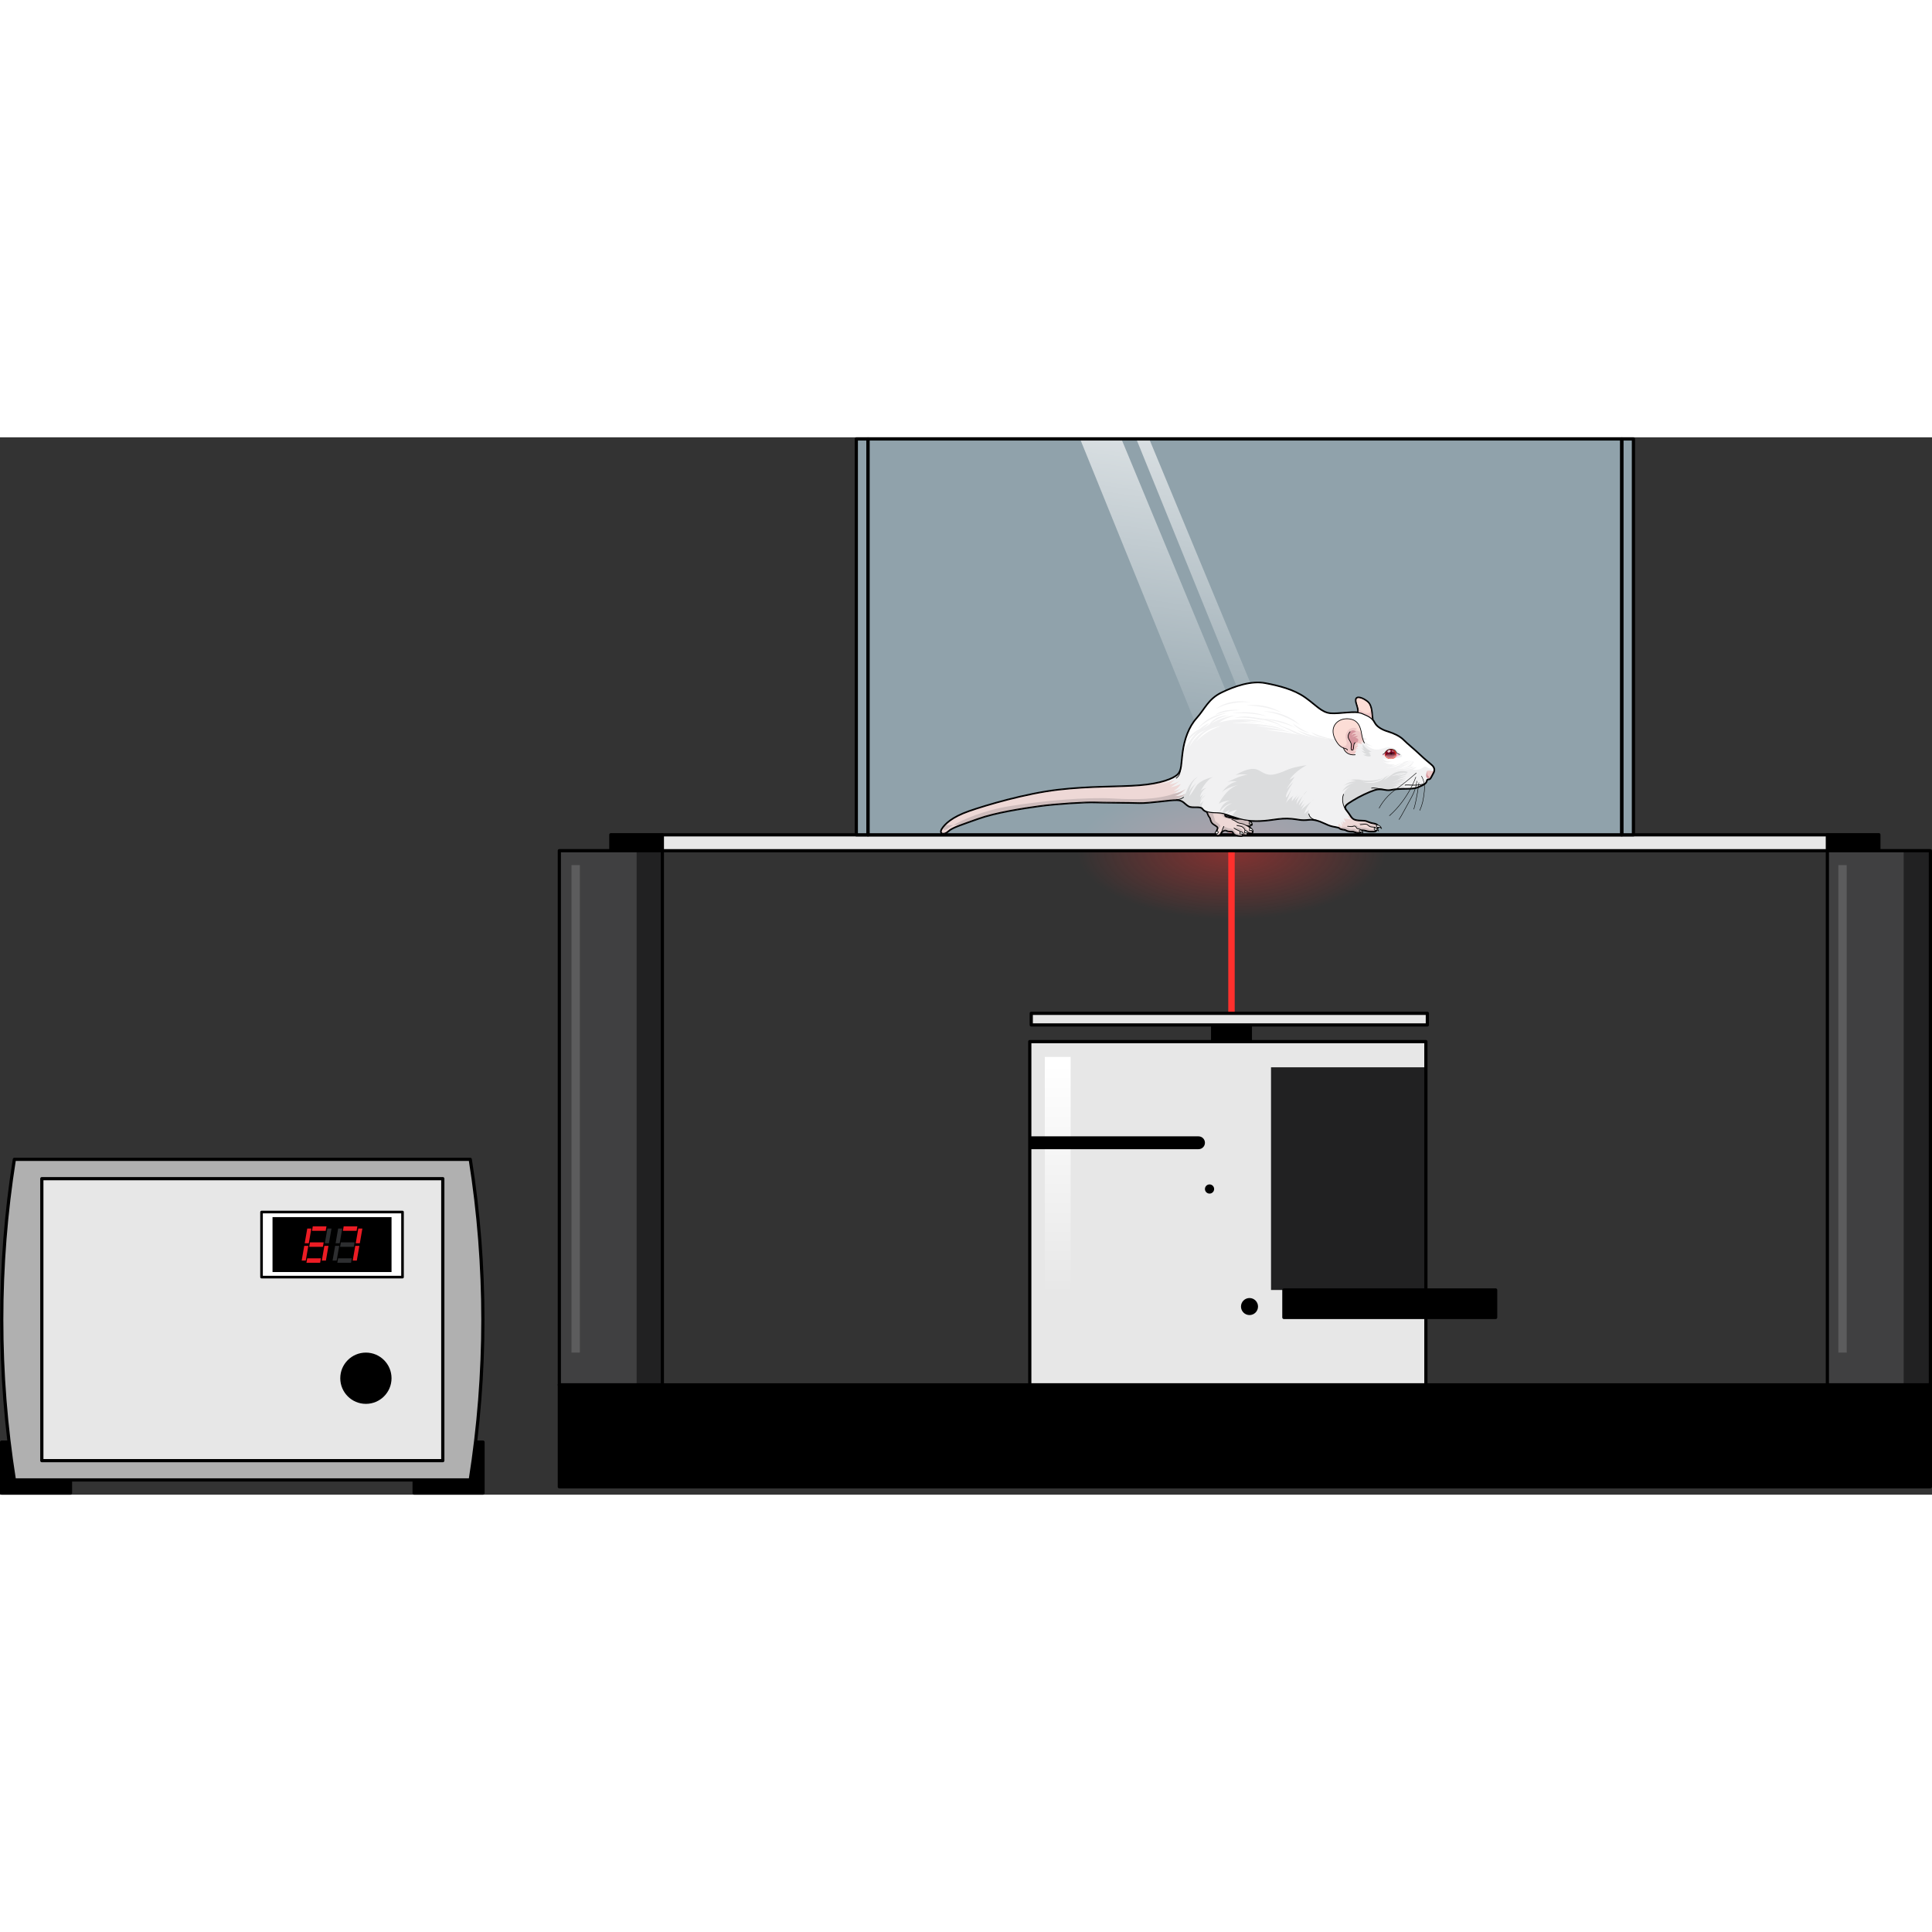<?xml version="1.0" encoding="utf-8"?>
<!-- Created by: Science Figures, www.sciencefigures.org, Generator: Science Figures Editor -->
<!DOCTYPE svg PUBLIC "-//W3C//DTD SVG 1.1//EN" "http://www.w3.org/Graphics/SVG/1.1/DTD/svg11.dtd">
<svg version="1.1" id="Layer_1" xmlns="http://www.w3.org/2000/svg" xmlns:xlink="http://www.w3.org/1999/xlink" 
	 width="800px" height="800px" viewBox="0 0 601.555 329.22" enable-background="new 0 0 601.555 329.22"
	 xml:space="preserve">
<rect x="0" y="0" width="601.555" height="329.22" fill="#333333" stroke="none"/>
<g>
	<g>
		
			<radialGradient id="SVGID_1_" cx="383.441" cy="128.869" r="47.999" gradientTransform="matrix(1 0 0 0.441 0 72.084)" gradientUnits="userSpaceOnUse">
			<stop  offset="0" style="stop-color:#FF302D;stop-opacity:0.4"/>
			<stop  offset="1" style="stop-color:#FF302D;stop-opacity:0"/>
		</radialGradient>
		<ellipse fill="url(#SVGID_1_)" cx="383.441" cy="128.869" rx="62.321" ry="26.905"/>
		<rect x="382.441" y="121.75" fill="#FF302D" width="2" height="64.829"/>
		<rect x="377.063" y="182.965" width="12.756" height="5.421"/>
		<rect x="321.094" y="179.35" fill="#E7E7E7" width="123.333" height="3.615"/>
		
			<rect x="321.094" y="179.35" fill="none" stroke="#000000" stroke-linecap="round" stroke-linejoin="round" stroke-miterlimit="10" width="123.333" height="3.615"/>
	</g>
	<g>
		<rect x="320.637" y="188.15" fill="#E7E7E7" width="123.333" height="106.876"/>
		<rect x="190.197" y="123.735" width="16.039" height="4.969"/>
		
			<rect x="190.197" y="123.735" fill="none" stroke="#000000" stroke-linecap="round" stroke-linejoin="round" stroke-miterlimit="10" width="16.039" height="4.969"/>
		<rect x="568.976" y="123.735" width="16.039" height="4.969"/>
		
			<rect x="568.976" y="123.735" fill="none" stroke="#000000" stroke-linecap="round" stroke-linejoin="round" stroke-miterlimit="10" width="16.039" height="4.969"/>
		<rect x="206.236" y="123.766" fill="#E7E7E7" width="362.739" height="4.938"/>
		
			<rect x="206.236" y="123.766" fill="none" stroke="#000000" stroke-linecap="round" stroke-linejoin="round" stroke-miterlimit="10" width="362.739" height="4.938"/>
		<rect x="174.157" y="128.704" fill="#404041" width="32.079" height="166.322"/>
		<rect x="198.217" y="128.704" fill="#212122" width="8.02" height="166.322"/>
		
			<rect x="174.157" y="128.704" fill="none" stroke="#000000" stroke-linecap="round" stroke-linejoin="round" stroke-miterlimit="10" width="32.079" height="166.322"/>
		<rect x="568.976" y="128.704" fill="#404041" width="32.079" height="166.322"/>
		<rect x="592.731" y="128.704" fill="#212122" width="8.323" height="166.322"/>
		
			<rect x="568.976" y="128.704" fill="none" stroke="#000000" stroke-linecap="round" stroke-linejoin="round" stroke-miterlimit="10" width="32.079" height="166.322"/>
		<rect x="174.157" y="295.026" width="426.897" height="31.737"/>
		
			<rect x="174.157" y="295.026" fill="none" stroke="#000000" stroke-linecap="round" stroke-linejoin="round" stroke-miterlimit="10" width="426.897" height="31.737"/>
		<g>
			<rect x="270.25" y="0.5" opacity="0.6" fill="#CEEDFC" width="234.712" height="123.266"/>
			
				<linearGradient id="SVGID_2_" gradientUnits="userSpaceOnUse" x1="-300.037" y1="138.384" x2="-325.81" y2="-49.332" gradientTransform="matrix(-1 0 0 1 55.06 0)">
				<stop  offset="0.184" style="stop-color:#FFFFFF;stop-opacity:0"/>
				<stop  offset="1" style="stop-color:#FFFFFF"/>
			</linearGradient>
			<polygon fill="url(#SVGID_2_)" points="349.161,0.5 396.186,113.905 382.304,113.905 336.3,0.5 			"/>
			
				<linearGradient id="SVGID_3_" gradientUnits="userSpaceOnUse" x1="-313.242" y1="137.481" x2="-338.728" y2="-48.145" gradientTransform="matrix(-1 0 0 1 55.06 0)">
				<stop  offset="0.184" style="stop-color:#FFFFFF;stop-opacity:0"/>
				<stop  offset="1" style="stop-color:#FFFFFF"/>
			</linearGradient>
			<polygon fill="url(#SVGID_3_)" points="357.823,0.5 404.848,113.905 399.804,113.905 353.8,0.5 			"/>
			<rect x="504.962" y="0.5" opacity="0.6" fill="#CEEDFC" width="3.627" height="123.266"/>
			
				<rect x="504.962" y="0.5" fill="none" stroke="#000000" stroke-linecap="round" stroke-linejoin="round" stroke-miterlimit="10" width="3.627" height="123.266"/>
			<rect x="266.623" y="0.5" opacity="0.6" fill="#CEEDFC" width="3.627" height="123.266"/>
			
				<rect x="266.623" y="0.5" fill="none" stroke="#000000" stroke-linecap="round" stroke-linejoin="round" stroke-miterlimit="10" width="3.627" height="123.266"/>
			
				<rect x="270.25" y="0.5" fill="none" stroke="#000000" stroke-linecap="round" stroke-linejoin="round" stroke-miterlimit="10" width="234.712" height="123.266"/>
		</g>
		<circle cx="376.607" cy="234.046" r="1.431"/>
		<circle cx="389.051" cy="270.645" r="2.651"/>
		<rect x="395.752" y="196.15" fill="#212122" width="48.218" height="69.335"/>
		
			<rect x="320.637" y="188.15" fill="none" stroke="#000000" stroke-linecap="round" stroke-linejoin="round" stroke-miterlimit="10" width="123.333" height="106.876"/>
		<rect x="399.752" y="265.485" width="65.941" height="8.551"/>
		
			<rect x="399.752" y="265.485" fill="none" stroke="#000000" stroke-linecap="round" stroke-linejoin="round" stroke-miterlimit="10" width="65.941" height="8.551"/>
		<g>
			<g>
				<rect x="128.945" y="312.855" width="21.448" height="15.865"/>
				
					<rect x="128.945" y="312.855" fill="none" stroke="#000000" stroke-linecap="round" stroke-linejoin="round" stroke-miterlimit="10" width="21.448" height="15.865"/>
				<rect x="0.5" y="312.855" width="21.449" height="15.865"/>
				
					<rect x="0.5" y="312.855" fill="none" stroke="#000000" stroke-linecap="round" stroke-linejoin="round" stroke-miterlimit="10" width="21.449" height="15.865"/>
			</g>
			<g>
				<path fill="#B0B0B0" d="M146.422,324.63c-47.316,0-94.633,0-141.951,0c-5.236-33.065-5.236-66.752,0-99.818
					c47.318,0,94.635,0,141.951,0C151.66,257.878,151.66,291.565,146.422,324.63z"/>
				<path fill="none" stroke="#000000" stroke-linecap="round" stroke-linejoin="round" stroke-miterlimit="10" d="M146.422,324.63
					c-47.316,0-94.633,0-141.951,0c-5.236-33.065-5.236-66.752,0-99.818c47.318,0,94.635,0,141.951,0
					C151.66,257.878,151.66,291.565,146.422,324.63z"/>
				<rect x="13.023" y="230.825" fill="#E7E7E7" width="124.848" height="87.794"/>
				
					<rect x="13.023" y="230.825" fill="none" stroke="#000000" stroke-linecap="round" stroke-linejoin="round" stroke-miterlimit="10" width="124.848" height="87.794"/>
				<circle cx="113.928" cy="292.964" r="7.98"/>
				<rect x="81.434" y="241.218" fill="#FFFFFF" width="43.895" height="20.26"/>
				
					<rect x="81.434" y="241.218" fill="none" stroke="#000000" stroke-width="0.813" stroke-linecap="round" stroke-linejoin="round" stroke-miterlimit="10" width="43.895" height="20.26"/>
				<rect x="84.854" y="242.796" width="37.055" height="17.104"/>
			</g>
			<g>
				<polygon fill="#EC1C24" points="100.543,252.046 96.279,252.046 96.523,250.65 100.786,250.65 				"/>
				<polygon fill="#EC1C24" points="99.674,257.031 95.412,257.031 95.654,255.636 99.918,255.636 				"/>
				<polygon fill="#EC1C24" points="101.411,247.06 97.148,247.06 97.392,245.666 101.654,245.666 				"/>
				<polygon fill="#EC1C24" points="96.142,250.953 94.867,250.953 95.668,246.363 96.941,246.363 				"/>
				<polygon fill="#2D2E30" points="102.413,250.953 101.141,250.953 101.939,246.363 103.213,246.363 				"/>
				<polygon fill="#EC1C24" points="95.203,256.333 93.93,256.333 94.73,251.743 96.004,251.743 				"/>
				<polygon fill="#EC1C24" points="101.475,256.333 100.203,256.333 101.002,251.743 102.275,251.743 				"/>
			</g>
			<g>
				<polygon fill="#2D2E30" points="110.162,252.046 105.9,252.046 106.144,250.65 110.406,250.65 				"/>
				<polygon fill="#2D2E30" points="109.295,257.031 105.031,257.031 105.275,255.636 109.537,255.636 				"/>
				<polygon fill="#EC1C24" points="111.031,247.06 106.769,247.06 107.012,245.666 111.274,245.666 				"/>
				<polygon fill="#2D2E30" points="105.762,250.953 104.488,250.953 105.287,246.363 106.561,246.363 				"/>
				<polygon fill="#EC1C24" points="112.033,250.953 110.76,250.953 111.56,246.363 112.832,246.363 				"/>
				<polygon fill="#2D2E30" points="104.824,256.333 103.551,256.333 104.35,251.743 105.624,251.743 				"/>
				<polygon fill="#EC1C24" points="111.096,256.333 109.822,256.333 110.623,251.743 111.896,251.743 				"/>
			</g>
		</g>
		<linearGradient id="SVGID_4_" gradientUnits="userSpaceOnUse" x1="329.344" y1="283.029" x2="329.344" y2="195.067">
			<stop  offset="0.184" style="stop-color:#FFFFFF;stop-opacity:0"/>
			<stop  offset="1" style="stop-color:#FFFFFF"/>
		</linearGradient>
		<rect x="325.321" y="192.928" fill="url(#SVGID_4_)" width="8.045" height="98.729"/>
		<path d="M373.176,217.648h-52.539v4h52.539c1.104,0,2-0.895,2-2C375.176,218.544,374.28,217.648,373.176,217.648z"/>
		<g>
			
				<path fill="none" stroke="#000000" stroke-width="0.71" stroke-linecap="round" stroke-linejoin="round" stroke-miterlimit="10" d="
				M445.877,102.227c-0.75-0.714-2.105-1.713-3.819-3.359c-1.714-1.646-3.926-3.387-5.068-4.564
				c-1.143-1.178-3.141-2.07-4.568-2.499c-1.428-0.428-3.605-1.25-4.462-2.891c-0.202-0.386-0.409-0.697-0.634-0.965l0.005,0.001
				c-0.265-1.712-0.121-4.425-1.585-5.604c-1.464-1.178-3.392-1.82-3.499-0.643c-0.106,1.178,0.847,2.274,0.674,4.046l0.003,0.005
				c-2.422-0.299-6.145,0.447-8.564,0.268c-2.891-0.214-4.568-2.499-8.066-4.962s-8.03-3.604-12.35-4.426
				c-4.318-0.821-9.459,0.929-13.563,2.927s-5.14,5.068-7.674,7.889c-2.535,2.819-3.819,6.675-4.354,10.458
				c-0.536,3.783-0.25,5.747-1.606,7.103c-1.356,1.355-5.282,2.891-11.886,3.426c-6.604,0.535-15.384,0.214-25.45,1.392
				c-10.065,1.178-22.308,4.783-27.626,6.639s-7.567,4.033-8.46,5.532c-0.893,1.5,0.643,1.785,1.893,0.607
				c1.248-1.178,3.818-1.927,9.279-3.89c5.461-1.963,13.921-3.249,19.097-3.962c5.175-0.714,14.599-1.285,17.24-1.177
				c2.641,0.106,10.814,0.106,13.885,0.214c3.069,0.107,9.709-1,11.743-0.928c2.034,0.072,2.392,1.213,3.641,1.928
				c1.25,0.714,3.677-0.214,4.427,0.893c0.279,0.412,0.737,0.685,1.304,0.868v0.001c0.381,0.712,0.426,1.234,0.864,1.696
				c0.438,0.461,0.186,1.522,1.246,2.191c1.062,0.669,1.43,0.876,1.269,1.454c-0.161,0.576-0.82,1.601-0.461,1.868
				c0.709,0.527,1.292-0.438,1.592-0.853s1.061-0.784,1.522-0.531c0.461,0.254,1.314,0.3,1.729,0.3s0.415,0.831,1.292,1.107
				c0.876,0.277,1.706,0.323,1.914,0.15c0.208-0.173-0.115-0.357-0.115-0.357s1.245,0.277,1.545,0.115
				c0.258-0.138-0.144-0.848-0.265-1.006c0.169,0.135,1.214,0.628,1.765,0.521c0.6-0.115-0.3-1.798-1.729-2.375
				c0,0,1.719,0.371,1.591-0.553c-0.092-0.669-1.243-1.057-1.243-1.057l-0.306-0.052c2.733,0.401,5.587,0.206,7.866-0.131
				c2.892-0.429,4.318-0.535,6.353-0.357c2.035,0.179,2.749,0.606,5.283,0.321c2.534-0.286,4.891,1.25,6.389,1.785
				c1.499,0.535,2.82,0.464,3.213,0.892c0.393,0.429,1.463,0.321,1.892,0.571c0.428,0.25,1.035,0.464,1.928,0.429
				c0.893-0.036,1.035,0.428,2.034,0.392s0.714-0.821,0.714-0.821s1-0.036,1.749,0.214s1.249,0.215,2.249,0.215
				c0.999,0,0.781-0.684,0.781-0.684s0.682-0.423,0.539-0.851c-0.143-0.429-0.571-0.714-1.356-0.821s-1.392-0.357-2.177-0.678
				s-1.964-0.071-3.391-0.392c-1.429-0.321-1.571-1.393-2.82-2.891c-1.25-1.5-0.179-2.071,1.892-3.355
				c2.07-1.285,4.891-2.642,6.889-3.285c1.999-0.642,3.392,0.286,4.819,0c1.428-0.285,2.784-0.356,5.461-0.392
				c2.677-0.036,3.034-0.429,4.283-0.964s1.464-1.071,1.57-1.535c0.106-0.464,0.535-0.428,0.856-0.464
				c0.321-0.035,0.75-1.177,1.178-1.891C446.662,103.762,446.626,102.941,445.877,102.227z M386.905,118.977
				c-0.955-0.295-1.129,0.241-3.017-0.251c-0.85-0.222-2.396-0.408-2.511-0.753c-0.116-0.346-0.095-0.731,0-0.704
				c1.15,0.324,2.439,0.853,4.498,1.45c0.375,0.109,0.758,0.198,1.144,0.279L386.905,118.977z"/>
			<g>
				<path fill="#EED8D6" d="M375.83,116.554c0.381,0.712,0.426,1.234,0.864,1.696c0.438,0.461,0.186,1.522,1.246,2.191
					c1.062,0.669,1.43,0.876,1.269,1.454c-0.161,0.576-0.82,1.601-0.461,1.868c0.709,0.527,1.292-0.438,1.592-0.853
					s1.061-0.784,1.522-0.531c0.461,0.254,1.314,0.3,1.729,0.3s0.415,0.831,1.292,1.107c0.876,0.277,1.706,0.323,1.914,0.15
					c0.208-0.173-0.115-0.357-0.115-0.357s1.245,0.277,1.545,0.115c0.301-0.161-0.3-1.106-0.3-1.038c0,0.069,1.2,0.669,1.8,0.553
					c0.6-0.115-0.3-1.798-1.729-2.375c0,0,1.719,0.371,1.591-0.553c-0.092-0.669-1.243-1.057-1.243-1.057l-1.44-0.246
					c-0.955-0.295-1.129,0.241-3.017-0.251c-0.85-0.222-2.396-0.408-2.511-0.753c-0.116-0.346-0.095-0.731,0-0.704v-1.208h-5.449
					L375.83,116.554z"/>
				<g>
					<path fill="#CEBCBC" d="M381.378,117.268v-1.208h-2.617c-0.19,0.323-0.377,0.765-0.053,0.872
						c0.527,0.176,1.964,0.704,2.022,0.997s0.645,0.704,1.904,0.879c1.26,0.176,1.935,0.616,2.462,1.026
						c0.527,0.411,1.553,0.527,2.169,0.615c0.279,0.04,0.804,0.228,1.349,0.455c0.479,0.015,1.05-0.077,0.975-0.625
						c-0.092-0.669-1.243-1.057-1.243-1.057l-1.44-0.246c-0.955-0.295-1.129,0.241-3.017-0.251c-0.85-0.222-2.396-0.408-2.511-0.753
						C381.262,117.626,381.283,117.241,381.378,117.268z"/>
					<path fill="#CEBCBC" d="M377.94,120.44c1.062,0.669,1.43,0.876,1.269,1.454c-0.034,0.125-0.095,0.271-0.16,0.425
						c0.488-0.614,0.92-1.11,0.92-1.284c0-0.381-0.674-0.879-1.261-1.26c-0.586-0.38-0.381-0.762-0.762-1.729
						c-0.381-0.967-0.352-1.846-0.352-1.846l0.065-0.14h-1.731l-0.099,0.493c0.381,0.712,0.426,1.234,0.864,1.696
						C377.133,118.71,376.88,119.771,377.94,120.44z"/>
					<path fill="#CEBCBC" d="M385.741,123.321c-0.645-0.117-0.791,0-1.23-0.644c-0.44-0.645-0.791-0.85-1.612-0.908
						c-0.82-0.059-1.377-0.528-1.846-0.616c-0.369-0.069-0.466,0.915-0.519,1.551c0.36-0.317,0.945-0.535,1.328-0.326
						c0.461,0.254,1.314,0.3,1.729,0.3s0.415,0.831,1.292,1.107c0.543,0.171,1.067,0.254,1.438,0.251
						C386.233,123.681,386.009,123.37,385.741,123.321z"/>
					<path fill="#CEBCBC" d="M387.646,123.351c-0.381-0.087-0.615-0.469-0.85-1.026c-0.234-0.557-1.084-0.615-1.875-0.791
						c-0.792-0.176-0.176,0.674,0.551,0.822c0.728,0.147,0.826,0.731,1.061,0.995c0.077,0.086,0.191,0.293,0.311,0.53
						c0.097-0.155-0.16-0.303-0.16-0.303s0.915,0.202,1.364,0.158C387.916,123.535,387.774,123.38,387.646,123.351z"/>
					<path fill="#CEBCBC" d="M387.881,121.534c-0.265-0.703-1.173-0.792-1.905-0.938c-0.733-0.146-0.996,0.352-0.615,0.381
						c0.381,0.03,0.615,0.206,1.348,0.352s0.615,0.381,0.968,1.084c0.088,0.177,0.254,0.366,0.453,0.551
						c-0.064-0.125-0.128-0.228-0.166-0.278c0.169,0.135,1.214,0.628,1.765,0.521c0.254-0.049,0.237-0.381,0.025-0.79
						c-0.172,0.051-0.349,0.09-0.495,0.112C388.672,122.618,388.145,122.237,387.881,121.534z"/>
				</g>
				
					<path fill="none" stroke="#000000" stroke-width="0.213" stroke-linecap="round" stroke-linejoin="round" stroke-miterlimit="10" d="
					M387.998,120.833c-0.716-0.369-0.9-0.506-1.961-0.669c-1.062-0.161-1.306-0.889-2.482-1.143"/>
				
					<path fill="none" stroke="#000000" stroke-width="0.213" stroke-linecap="round" stroke-linejoin="round" stroke-miterlimit="10" d="
					M380.177,123.138c0.292-0.378,0.509-1.198,0.509-1.198c0.244-0.576,0.367-0.787,0.367-0.787"/>
				
					<path fill="none" stroke="#000000" stroke-width="0.213" stroke-linecap="round" stroke-linejoin="round" stroke-miterlimit="10" d="
					M386.683,123.578c-0.461-0.438-0.23-0.831-1.211-1.222c-0.979-0.393-1.234-0.693-1.234-0.693"/>
				
					<path fill="none" stroke="#000000" stroke-width="0.213" stroke-linecap="round" stroke-linejoin="round" stroke-miterlimit="10" d="
					M387.928,122.655c-0.483-0.461-0.236-0.707-1.037-1.292c-0.6-0.438-1.314-0.276-1.776-0.53"/>
				
					<path fill="none" stroke="#000000" stroke-width="0.213" stroke-linecap="round" stroke-linejoin="round" stroke-miterlimit="10" d="
					M375.83,116.554c0.381,0.712,0.426,1.234,0.864,1.696c0.438,0.461,0.186,1.522,1.246,2.191c1.062,0.669,1.43,0.876,1.269,1.454
					c-0.161,0.576-0.82,1.601-0.461,1.868c0.709,0.527,1.292-0.438,1.592-0.853s1.061-0.784,1.522-0.531
					c0.461,0.254,1.314,0.3,1.729,0.3s0.415,0.831,1.292,1.107c0.876,0.277,1.706,0.323,1.914,0.15
					c0.208-0.173-0.115-0.357-0.115-0.357s1.245,0.277,1.545,0.115c0.301-0.161-0.3-1.106-0.3-1.038c0,0.069,1.2,0.669,1.8,0.553
					c0.6-0.115-0.3-1.798-1.729-2.375c0,0,1.719,0.371,1.591-0.553c-0.092-0.669-1.243-1.057-1.243-1.057l-1.44-0.246
					c-0.955-0.295-1.129,0.241-3.017-0.251c-0.85-0.222-2.396-0.408-2.511-0.753c-0.116-0.346-0.095-0.731,0-0.704v-1.208h-5.449
					L375.83,116.554z"/>
				
					<path fill="#FFFFFF" stroke="#000000" stroke-width="0.213" stroke-linecap="round" stroke-linejoin="round" stroke-miterlimit="10" d="
					M387.729,122.456c-0.252-0.019-0.343,0.563-0.147,0.783c0,0,0.44-0.49,1.101,0.391
					C388.682,123.629,388.682,122.529,387.729,122.456z"/>
				
					<path fill="#FFFFFF" stroke="#000000" stroke-width="0.213" stroke-linecap="round" stroke-linejoin="round" stroke-miterlimit="10" d="
					M389.255,121.703c-0.251-0.02-0.342,0.562-0.146,0.783c0,0,0.439-0.49,1.101,0.391
					C390.209,122.876,390.209,121.776,389.255,121.703z"/>
				
					<path fill="#FFFFFF" stroke="#000000" stroke-width="0.213" stroke-linecap="round" stroke-linejoin="round" stroke-miterlimit="10" d="
					M389.139,119.793c-0.215-0.017-0.293,0.48-0.125,0.668c0,0,0.376-0.418,0.939,0.333
					C389.953,120.795,389.953,119.856,389.139,119.793z"/>
				
					<path fill="#FFFFFF" stroke="#000000" stroke-width="0.213" stroke-linecap="round" stroke-linejoin="round" stroke-miterlimit="10" d="
					M386.312,122.821c-0.251-0.02-0.343,0.563-0.146,0.783c0,0,0.439-0.49,1.101,0.391
					C387.266,123.995,387.266,122.894,386.312,122.821z"/>
				
					<path fill="#FFFFFF" stroke="#000000" stroke-width="0.213" stroke-linecap="round" stroke-linejoin="round" stroke-miterlimit="10" d="
					M379.321,122.819c0,0-0.782-0.539-1.027,0.489c0,0,0.416-0.195,0.538,0.244C378.832,123.552,379.346,123.332,379.321,122.819z"
					/>
			</g>
			<path fill="#FCDDD6" d="M427.33,87.95c-0.265-1.712-0.121-4.425-1.585-5.604c-1.464-1.178-3.392-1.82-3.499-0.643
				c-0.106,1.178,0.847,2.274,0.674,4.046l1.153,1.521L427.33,87.95z"/>
			<path fill="#EEC8C7" d="M426.824,84.205c0.332,3.316-3.436,0.836-3.926,0.309l-0.021,0.069c0.058,0.357,0.084,0.742,0.043,1.167
				l1.153,1.521l3.257,0.678C427.165,86.885,427.158,85.434,426.824,84.205z"/>
			
				<path fill="none" stroke="#000000" stroke-width="0.213" stroke-linecap="round" stroke-linejoin="round" stroke-miterlimit="10" d="
				M427.33,87.95c-0.265-1.712-0.121-4.425-1.585-5.604c-1.464-1.178-3.392-1.82-3.499-0.643c-0.106,1.178,0.847,2.274,0.674,4.046
				l1.153,1.521L427.33,87.95z"/>
			<path fill="#F1F1F2" d="M424.175,86.058c1.979,0.853,2.928,1.213,3.784,2.855s3.034,2.463,4.462,2.891
				c1.428,0.429,3.426,1.321,4.568,2.499c1.143,1.178,3.354,2.919,5.068,4.564c1.714,1.646,3.069,2.646,3.819,3.359
				c0.749,0.714,0.785,1.535,0.356,2.249c-0.428,0.714-0.856,1.856-1.178,1.891c-0.321,0.036-0.75,0-0.856,0.464
				c-0.106,0.464-0.321,0.999-1.57,1.535s-1.606,0.928-4.283,0.964c-2.677,0.036-4.033,0.106-5.461,0.392
				c-1.428,0.286-2.82-0.642-4.819,0c-1.998,0.643-4.818,2-6.889,3.285c-2.07,1.285-3.142,1.856-1.892,3.355
				c1.249,1.499,1.392,2.57,2.82,2.891c1.427,0.321,2.605,0.071,3.391,0.392s1.392,0.571,2.177,0.678s1.214,0.393,1.356,0.821
				c0.143,0.428-0.539,0.851-0.539,0.851s0.218,0.684-0.781,0.684c-1,0-1.5,0.035-2.249-0.215s-1.749-0.214-1.749-0.214
				s0.285,0.785-0.714,0.821s-1.142-0.428-2.034-0.392c-0.893,0.035-1.5-0.179-1.928-0.429c-0.429-0.25-1.499-0.143-1.892-0.571
				c-0.393-0.428-1.714-0.357-3.213-0.892c-1.498-0.535-3.854-2.07-6.389-1.785c-2.534,0.285-3.248-0.143-5.283-0.321
				c-2.034-0.178-3.461-0.072-6.353,0.357c-2.892,0.428-6.711,0.643-10.03-0.321s-4.64-1.749-6.603-1.785
				c-1.964-0.035-3.998-0.143-4.747-1.249c-0.75-1.107-3.177-0.179-4.427-0.893c-1.249-0.714-1.606-1.856-3.641-1.928
				c-2.034-0.071-8.674,1.035-11.743,0.928c-3.07-0.107-11.244-0.107-13.885-0.214c-2.642-0.107-12.065,0.463-17.24,1.177
				c-5.176,0.714-13.636,1.999-19.097,3.962c-5.461,1.963-8.031,2.712-9.279,3.89c-1.25,1.178-2.785,0.893-1.893-0.607
				c0.893-1.499,3.142-3.676,8.46-5.532s17.561-5.461,27.626-6.639c10.066-1.178,18.847-0.857,25.45-1.392
				c6.604-0.536,10.529-2.071,11.886-3.426c1.356-1.356,1.07-3.32,1.606-7.103c0.535-3.784,1.819-7.639,4.354-10.458
				c2.534-2.82,3.569-5.89,7.674-7.889s9.245-3.748,13.563-2.927c4.319,0.821,8.852,1.963,12.35,4.426s5.176,4.748,8.066,4.962
				C417.249,86.237,422.007,85.125,424.175,86.058z"/>
			<g>
				<path fill="#FFFFFF" d="M431.939,102.382c0.37,0.062,0.727,0.03,1.054-0.04C432.361,102.404,431.939,102.382,431.939,102.382z"
					/>
				<path fill="#FFFFFF" d="M446.254,102.696c-0.097-0.16-0.218-0.317-0.377-0.469c-0.75-0.714-2.105-1.713-3.819-3.359
					c-1.714-1.646-3.926-3.387-5.068-4.564c-1.143-1.178-3.141-2.07-4.568-2.499c-1.428-0.428-3.605-1.25-4.462-2.891
					s-1.805-2.002-3.784-2.855c-2.168-0.934-6.926,0.179-9.816-0.036c-2.891-0.214-4.568-2.499-8.066-4.962s-8.03-3.604-12.35-4.426
					c-4.318-0.821-9.459,0.929-13.563,2.927s-5.14,5.068-7.674,7.889c-2.501,2.783-3.782,6.573-4.33,10.309
					c2.161-3.689,5.182-7.875,8.172-8.795l-2.146,1.842c0,0,5.261-3.989,10.306-4.204c0,0-3.113,0.644-5.152,2.254
					c0,0,8.051-3.006,17.498,1.074c9.446,4.079,16.424,4.186,20.825,3.757s6.119-0.751,7.729,0.322l-1.074,0.322
					c0,0,1.611,1.59,3.007,1.868c0,0-1.655-0.117-2.35-0.727c0.593,0.683,2.325,2.316,4.818,1.542
					c3.112-0.966,3.865-0.537,5.475,0.859c1.61,1.395,1.503,1.787-0.859,2.021c-2.361,0.233-2.79,0.733-4.079,0
					c0,0,0.537,1.307,2.898,0.985c0,0-1.824,0.751-2.898,0c0,0,1.825,1.396,3.865,0.859c0,0-0.604,0.432-1.416,0.604
					c0.726-0.071,1.729-0.253,2.704-0.712c1.825-0.859,3.435-1.074,4.294-0.751c0.858,0.322-1.61,1.61-0.215,1.718
					s1.396,0.107,1.396,0.107l-1.288,0.751c0,0,1.825,0.43,3.221-0.644C444.387,101.825,444.495,104.002,446.254,102.696z"/>
				<path fill="#FFFFFF" d="M425.189,95.473c-0.147-0.169-0.228-0.283-0.228-0.283C425.015,95.294,425.093,95.388,425.189,95.473z"
					/>
			</g>
			<g>
				<path fill="#FCDDD6" d="M446.481,103.282c-0.001-0.005-0.002-0.01-0.003-0.014h-0.001
					C446.478,103.268,446.48,103.276,446.481,103.282z"/>
				<path fill="#EEC8C7" d="M446.503,103.52c-0.008,0.171-0.147,0.449-0.426,0.499c-0.499,0.09-1.366-0.376-1.67-0.119
					c0,0-0.619,1.922,0.108,2.181c0.201,0.072,0.399,0.17,0.59,0.262c0.315-0.135,0.722-1.189,1.128-1.867
					C446.417,104.171,446.509,103.847,446.503,103.52z"/>
				<path fill="#FCDDD6" d="M446.485,103.299c0.004,0.019,0.009,0.045,0.013,0.077C446.495,103.35,446.489,103.325,446.485,103.299z
					"/>
			</g>
			<path fill="#DBDCDD" d="M406.824,102.079c-6.423,0.957-5.603,1.64-9.429,2.718c-3.826,1.078-4.646-1.488-7.106-1.569
				c-2.46-0.082-5.534,1.925-5.534,1.925c1.913-0.478,3.759-0.068,3.759-0.068c-1.914-0.068-6.287,2.255-6.287,2.255
				c1.641-0.546,2.888-0.137,2.888-0.137c-2.783,0.41-4.684,3.349-4.684,3.349c1.348-1.504,5.029-2.324,5.029-2.324
				c-3.735,1.162-6.034,5.945-6.034,5.945c1.024-0.957,3.758-1.11,3.758-1.11c-2.938,0.667-3.417,3.491-3.417,3.491
				c1.914-2.54,3.788-2.585,3.788-2.585c-2.647,1.08-2.875,2.634-2.877,3.126c0.067,0.014,0.134,0.029,0.2,0.045l1.995-1.174
				l-0.971,1.461c0.004,0.001,0.009,0.002,0.014,0.004c0.91-1.06,3.198-1.465,3.198-1.465c-1.075,1.177-1.559,2.015-1.56,2.016
				c0.662,0.225,1.415,0.474,2.321,0.736c3.319,0.964,7.139,0.75,10.03,0.321c2.48-0.368,3.885-0.498,5.519-0.415
				c-1.846-0.177-1.501-0.694-1.297-1.445c0.311-1.138,1.709-3.211,1.709-3.211l-1.572,1.708l1.981-3.007l-2.05,1.709l2.05-5.125
				c0,0-1.981,3.962-1.845,2.528c0.137-1.435,2.323-4.51,2.323-4.51s-0.956,0.888-1.913,1.982c-0.956,1.093,2.323-3.553,2.323-3.553
				l-1.641,0.957C403.135,103.993,406.824,102.079,406.824,102.079z"/>
			<g>
				<path fill="#DBDCDD" d="M374.74,111.093c0.331-0.226,0.586-0.353,0.586-0.353C375.107,110.802,374.912,110.928,374.74,111.093z"
					/>
				<path fill="#DBDCDD" d="M372.389,108.706c-1.367,2.254-2.118,3.074-2.118,3.074s0.614-2.391,2.118-4.031
					c0,0-1.571,1.229-2.118,2.665c0,0,0.342-3.144,2.664-4.646c0,0-2.223,0.699-3.776,5.2c0,0-1.733,1.018-3.411,1.909
					c0.271-0.013,0.518-0.019,0.712-0.013c2.034,0.072,2.392,1.213,3.641,1.928c1.189,0.679,3.441-0.125,4.303,0.75
					c-0.447-0.717-0.148-1.591,0.368-2.327l-1.084,0.974c0,0-0.205-1.383,1.64-2.682c0,0-0.901,0.205-1.646,1.708
					c0,0,0.32-1.415,1.061-2.122c-0.338,0.23-0.754,0.562-1.061,0.971c0,0,0.089-1.938,1.961-2.887c0,0-1.421,0.211-1.961,1.237
					c0,0,2.057-4.101,4.106-4.646C377.786,105.768,373.755,106.451,372.389,108.706z"/>
			</g>
			<g>
				<path fill="#DBDCDD" d="M405.718,111.558c0.711-0.826,1.322-1.486,1.322-1.486C406.538,110.406,406.095,110.955,405.718,111.558
					z"/>
				<path fill="#DBDCDD" d="M406.057,112.823l0.344-0.37C406.287,112.535,406.171,112.666,406.057,112.823z"/>
				<path fill="#DBDCDD" d="M408.343,113.366c0.477-0.367,0.813-0.617,0.813-0.617C408.863,112.912,408.595,113.126,408.343,113.366
					z"/>
				<path fill="#DBDCDD" d="M407.539,115.965l-1.482,1.288c0,0,0.795-2.465,2.286-3.887c-1.029,0.79-2.719,2.119-3.122,2.625
					c0,0,0.459-1.382,1.336-2.205l-1.631,1.373c0,0,0.549-1.54,1.131-2.335l-1.721,1.844c0,0,0.506-1.705,1.382-3.109
					c-0.813,0.945-1.756,2.109-2.07,2.765c0,0,0.196-2.016,1.229-2.951c0,0-1.524,1.377-1.721,1.918c0,0,0-1.049,1.229-2.196
					c0,0-1.779,1.617-2.164,2.246c0,0-0.147-1.082,0.541-1.77c0,0-2.163,1.307-3.442,3.973c-0.486,1.014-0.744,2.152-0.87,3.169
					c1.398-0.139,2.475-0.146,3.81-0.029c2.035,0.179,2.749,0.606,5.283,0.321c0.929-0.105,1.834,0.036,2.682,0.282l0.26-0.052
					C409.138,118.993,407.005,118.346,407.539,115.965z"/>
				<path fill="#DBDCDD" d="M406.557,113.786l0.268-0.225C406.73,113.628,406.643,113.705,406.557,113.786z"/>
			</g>
			<g>
				<path fill="#DBDCDD" d="M419.371,106.8c0,0,0.372-0.07,0.911-0.141C419.949,106.643,419.628,106.676,419.371,106.8z"/>
				<path fill="#DBDCDD" d="M438.157,109.333c-2.422-0.271-0.51-2.989-0.51-2.989c-0.425-1.009,0.68-2.137,0.68-2.137
					c-2.678-1.02-5.567,0.936-7.761,1.895s-5.415,0.954-6.855,0.553c-0.927-0.258-2.455-0.123-3.429,0.005
					c0.931,0.044,1.956,0.481,1.956,0.481c-2.021-0.256-3.907,1.359-3.907,1.359c1.425-0.808,3.631-0.978,3.631-0.978
					c-2.892,0.382-4.121,2.848-4.121,2.848c0.637-0.85,2.786-1.742,2.786-1.742c-2.484,1.275-2.744,3.443-2.349,5.776
					c0.085,0.5,0.277,0.86,0.521,1.126c-0.267-0.936,0.74-1.507,2.378-2.523c2.07-1.285,4.891-2.642,6.889-3.285
					c1.999-0.642,3.392,0.286,4.819,0c1.393-0.278,2.727-0.352,5.275-0.389C438.159,109.333,438.158,109.333,438.157,109.333z"/>
			</g>
			<path fill="#D5959D" d="M444.407,103.9c-0.196,0.788,0.028,1.483,0.454,1.713c0.427,0.229,0.226,0.555-0.31,0.475
				s-0.608-0.574-0.411-1.524c0.196-0.951,0.36-0.787,1.377-0.557c1.017,0.23,0.992-0.159,0.959-0.779c0,0,0.02,0.849-0.507,0.794
				C445.443,103.966,444.519,103.651,444.407,103.9z"/>
			<path fill="#EED8D6" d="M365.324,110.968c1.004-0.365,2.303-1.643,2.303-1.643c-1.44,0.822-2.211,0.746-2.211,0.746
				c1.552-0.806,2.211-2.116,2.211-2.116c-1.806,0.822-3.114,1.005-3.114,1.005c0.559-0.274,3.114-2.191,3.114-2.191
				c-1.806,1.186-3.462,1.278-3.462,1.278l1.615-1.37c-1.46,0.457-4.382,1.37-4.382,1.37s0.73-0.274,3.296-1.739l0.001,0
				c-2.045,0.927-5.313,1.763-9.837,2.13c-6.604,0.535-15.384,0.214-25.45,1.392c-10.065,1.178-22.308,4.783-27.626,6.639
				s-7.567,4.033-8.46,5.532c-0.893,1.5,0.643,1.785,1.893,0.607c1.248-1.178,3.818-1.927,9.279-3.89
				c5.461-1.963,13.921-3.249,19.097-3.962c5.175-0.714,14.599-1.285,17.24-1.177c2.641,0.106,10.814,0.106,13.885,0.214
				c2.559,0.089,7.588-0.663,10.373-0.875c0.064-0.029,0.127-0.05,0.189-0.056c2.08-0.235,3.88-1.894,3.88-1.894
				c-1.278,0.822-3.378,0.731-3.378,0.731c1.553-0.365,3.378-2.191,3.378-2.191C367.606,110.695,365.324,110.968,365.324,110.968z"
				/>
			<g>
				<path fill="#F6B7D2" d="M431.207,98.201c-0.165,0.274-0.294,0.347-0.641,0.521s-0.243,0.329-0.018,0.329
					s0.398-0.225,0.624,0.086c0.226,0.313,0.52,0.989,1.881,1.006s1.552-0.555,2.003-0.815c0.45-0.26,0.779-0.106,0.762-0.46
					c-0.017-0.354-0.866-0.232-1.144-0.961c-0.277-0.728-1.058-0.78-1.621-0.78C432.403,97.127,431.763,97.282,431.207,98.201z"/>
				<g>
					<path fill="#EE4023" d="M434.778,98.704c0,0.852-0.695,1.439-1.725,1.439s-1.847-0.552-1.847-1.404
						c0-0.852,0.817-1.612,1.847-1.612S434.778,97.852,434.778,98.704z"/>
					<path fill="#EA3E23" d="M434.752,98.695c0,0.843-0.688,1.423-1.706,1.423c-1.018,0-1.826-0.546-1.826-1.389
						s0.809-1.594,1.826-1.594C434.064,97.135,434.752,97.853,434.752,98.695z"/>
					<path fill="#E63C23" d="M434.725,98.686c0,0.833-0.68,1.407-1.686,1.407c-1.007,0-1.806-0.54-1.806-1.373
						c0-0.833,0.799-1.576,1.806-1.576C434.045,97.144,434.725,97.853,434.725,98.686z"/>
					<path fill="#E23A23" d="M434.698,98.677c0,0.824-0.672,1.391-1.667,1.391s-1.785-0.533-1.785-1.357
						c0-0.824,0.79-1.558,1.785-1.558S434.698,97.854,434.698,98.677z"/>
					<path fill="#DE3723" d="M434.672,98.668c0,0.814-0.664,1.375-1.648,1.375c-0.983,0-1.764-0.527-1.764-1.342
						c0-0.814,0.78-1.54,1.764-1.54C434.008,97.161,434.672,97.854,434.672,98.668z"/>
					<path fill="#DA3523" d="M434.645,98.659c0,0.805-0.656,1.359-1.628,1.359s-1.744-0.521-1.744-1.326s0.772-1.522,1.744-1.522
						S434.645,97.854,434.645,98.659z"/>
					<path fill="#D73322" d="M434.618,98.65c0,0.795-0.648,1.343-1.609,1.343c-0.96,0-1.723-0.515-1.723-1.311
						c0-0.795,0.763-1.504,1.723-1.504C433.97,97.178,434.618,97.855,434.618,98.65z"/>
					<path fill="#D33122" d="M434.592,98.641c0,0.786-0.642,1.327-1.59,1.327c-0.949,0-1.703-0.509-1.703-1.295
						c0-0.786,0.754-1.486,1.703-1.486C433.95,97.187,434.592,97.855,434.592,98.641z"/>
					<path fill="#CF2F22" d="M434.565,98.632c0,0.776-0.634,1.311-1.571,1.311s-1.683-0.502-1.683-1.279s0.745-1.469,1.683-1.469
						S434.565,97.855,434.565,98.632z"/>
					<path fill="#CB2D22" d="M434.538,98.623c0,0.767-0.625,1.295-1.552,1.295c-0.926,0-1.661-0.497-1.661-1.263
						c0-0.767,0.735-1.451,1.661-1.451C433.913,97.204,434.538,97.856,434.538,98.623z"/>
					<path fill="#C72B22" d="M434.512,98.614c0,0.757-0.618,1.279-1.532,1.279c-0.915,0-1.642-0.491-1.642-1.248
						s0.727-1.433,1.642-1.433C433.894,97.212,434.512,97.856,434.512,98.614z"/>
					<path fill="#C32922" d="M434.485,98.604c0,0.748-0.61,1.263-1.514,1.263s-1.62-0.484-1.62-1.232s0.717-1.415,1.62-1.415
						S434.485,97.857,434.485,98.604z"/>
					<path fill="#BF2622" d="M434.458,98.596c0,0.738-0.602,1.247-1.494,1.247c-0.892,0-1.6-0.478-1.6-1.216s0.708-1.397,1.6-1.397
						C433.856,97.229,434.458,97.857,434.458,98.596z"/>
					<path fill="#BB2422" d="M434.432,98.586c0,0.729-0.595,1.231-1.475,1.231c-0.881,0-1.579-0.472-1.579-1.201
						c0-0.729,0.698-1.379,1.579-1.379C433.837,97.237,434.432,97.858,434.432,98.586z"/>
					<path fill="#B72222" d="M434.405,98.578c0,0.719-0.587,1.214-1.456,1.214s-1.559-0.466-1.559-1.185s0.689-1.361,1.559-1.361
						S434.405,97.858,434.405,98.578z"/>
					<path fill="#B32022" d="M434.378,98.568c0,0.709-0.579,1.199-1.437,1.199c-0.856,0-1.537-0.46-1.537-1.169
						c0-0.71,0.681-1.343,1.537-1.343C433.799,97.254,434.378,97.859,434.378,98.568z"/>
					<path fill="#B01E21" d="M434.352,98.559c0,0.701-0.571,1.183-1.417,1.183s-1.518-0.454-1.518-1.154
						c0-0.701,0.672-1.326,1.518-1.326S434.352,97.859,434.352,98.559z"/>
					<path fill="#AC1C21" d="M434.325,98.55c0,0.691-0.563,1.167-1.398,1.167c-0.834,0-1.497-0.447-1.497-1.138
						s0.663-1.307,1.497-1.307C433.762,97.271,434.325,97.86,434.325,98.55z"/>
					<path fill="#A81A21" d="M434.299,98.541c0,0.682-0.557,1.151-1.379,1.151c-0.823,0-1.477-0.441-1.477-1.123
						c0-0.682,0.653-1.29,1.477-1.29C433.742,97.28,434.299,97.86,434.299,98.541z"/>
					<path fill="#A41721" d="M434.271,98.532c0,0.672-0.548,1.135-1.359,1.135s-1.456-0.436-1.456-1.107
						c0-0.672,0.645-1.271,1.456-1.271S434.271,97.861,434.271,98.532z"/>
					<path fill="#A01521" d="M434.245,98.523c0,0.663-0.54,1.119-1.341,1.119c-0.8,0-1.435-0.429-1.435-1.091
						c0-0.663,0.635-1.254,1.435-1.254C433.705,97.297,434.245,97.861,434.245,98.523z"/>
					<path fill="#9C1321" d="M434.219,98.514c0,0.653-0.533,1.103-1.321,1.103c-0.789,0-1.415-0.423-1.415-1.076
						s0.626-1.236,1.415-1.236C433.686,97.305,434.219,97.862,434.219,98.514z"/>
					<path fill="#981121" d="M434.191,98.505c0,0.644-0.524,1.087-1.302,1.087s-1.394-0.417-1.394-1.06
						c0-0.644,0.616-1.218,1.394-1.218S434.191,97.862,434.191,98.505z"/>
					<path fill="#940F21" d="M434.165,98.496c0,0.634-0.517,1.07-1.283,1.07c-0.766,0-1.373-0.411-1.373-1.044
						c0-0.634,0.607-1.2,1.373-1.2C433.648,97.322,434.165,97.862,434.165,98.496z"/>
					<path fill="#900D21" d="M434.139,98.487c0,0.625-0.51,1.055-1.264,1.055c-0.755,0-1.354-0.404-1.354-1.028
						c0-0.625,0.599-1.182,1.354-1.182C433.629,97.331,434.139,97.863,434.139,98.487z"/>
					<path fill="#8D0B21" d="M434.111,98.478c0,0.615-0.501,1.039-1.244,1.039c-0.742,0-1.332-0.398-1.332-1.013
						c0-0.615,0.59-1.164,1.332-1.164C433.61,97.339,434.111,97.863,434.111,98.478z"/>
					<path fill="#890920" d="M434.085,98.469c0,0.605-0.494,1.022-1.225,1.022c-0.731,0-1.313-0.392-1.313-0.997
						c0-0.606,0.581-1.146,1.313-1.146C433.591,97.348,434.085,97.864,434.085,98.469z"/>
					<path fill="#850620" d="M434.059,98.46c0,0.596-0.486,1.006-1.206,1.006s-1.291-0.386-1.291-0.981
						c0-0.596,0.571-1.128,1.291-1.128S434.059,97.864,434.059,98.46z"/>
					<path fill="#810420" d="M434.032,98.451c0,0.586-0.479,0.991-1.188,0.991c-0.708,0-1.271-0.38-1.271-0.966
						c0-0.587,0.563-1.111,1.271-1.111C433.554,97.365,434.032,97.865,434.032,98.451z"/>
					<path fill="#7D0220" d="M434.005,98.442c0,0.577-0.471,0.974-1.167,0.974c-0.697,0-1.25-0.374-1.25-0.95
						c0-0.577,0.553-1.092,1.25-1.092C433.534,97.374,434.005,97.865,434.005,98.442z"/>
					<path fill="#790020" d="M433.979,98.433c0,0.567-0.463,0.958-1.148,0.958s-1.229-0.368-1.229-0.935
						c0-0.568,0.544-1.075,1.229-1.075S433.979,97.866,433.979,98.433z"/>
				</g>
				<path opacity="0.1" fill="#FFFFFF" d="M433.054,97.127c-1.029,0-1.847,0.76-1.847,1.612c0,0.853,0.817,1.404,1.847,1.404
					s1.725-0.587,1.725-1.439S434.083,97.127,433.054,97.127z M433.054,99.924c-0.943,0-1.627-0.498-1.627-1.185
					c0-0.755,0.745-1.393,1.627-1.393c0.858,0,1.506,0.584,1.506,1.358C434.56,99.434,433.954,99.924,433.054,99.924z"/>
				<linearGradient id="SVGID_5_" gradientUnits="userSpaceOnUse" x1="433.045" y1="100.143" x2="433.045" y2="98.285">
					<stop  offset="0.461" style="stop-color:#FFFFFF"/>
					<stop  offset="1" style="stop-color:#000000"/>
				</linearGradient>
				<path opacity="0.4" fill="url(#SVGID_5_)" d="M433.275,98.285c-0.796,0-1.497,0.375-1.955,0.954
					c0.253,0.56,0.925,0.904,1.733,0.904c0.992,0,1.669-0.548,1.716-1.352C434.353,98.476,433.839,98.285,433.275,98.285z"/>
				<circle opacity="0.5" cx="433.166" cy="98.472" r="0.313"/>
				
					<ellipse transform="matrix(0.902 -0.432 0.432 0.902 0.125 196.287)" opacity="0.8" fill="#FFFFFF" cx="432.472" cy="97.868" rx="0.531" ry="0.377"/>
				
					<ellipse transform="matrix(0.862 0.507 -0.507 0.862 109.271 -206.313)" opacity="0.4" fill="#FFFFFF" cx="433.751" cy="97.637" rx="0.378" ry="0.218"/>
				
					<path fill="none" stroke="#000000" stroke-width="0.142" stroke-linecap="round" stroke-linejoin="round" stroke-miterlimit="10" d="
					M435.818,98.868c-0.017-0.354-0.866-0.232-1.144-0.961c-0.277-0.728-1.058-0.78-1.621-0.78c-0.65,0-1.291,0.155-1.847,1.074
					c-0.165,0.274-0.294,0.347-0.641,0.521"/>
			</g>
			<g>
				<path fill="#CEBCBC" d="M294.271,120.767c-0.949,1.236-0.614,2.187,1.12,0.896c0.317-0.235,0.815-0.559,1.479-0.939
					l-2.597,0.042C294.273,120.766,294.272,120.766,294.271,120.767z"/>
				<path fill="#CEBCBC" d="M365.78,111.699c1.553-0.365,3.378-2.191,3.378-2.191c-1.121,0.856-2.618,1.236-3.366,1.382
					c-5.508,1.996-12.652,1.953-19.001,1.572c-8.582-0.514-22.094,0.698-32.318,2.36c-8.356,1.359-14.639,4.203-17.603,5.901
					l2.108-0.034c1.397-0.522,3.193-1.137,5.516-1.972c5.461-1.963,13.921-3.249,19.097-3.962c5.175-0.714,14.599-1.285,17.24-1.177
					c2.641,0.106,10.814,0.106,13.885,0.214c2.559,0.089,7.588-0.663,10.373-0.875c0.064-0.029,0.127-0.05,0.189-0.056
					c2.08-0.235,3.88-1.894,3.88-1.894C367.88,111.791,365.78,111.699,365.78,111.699z"/>
			</g>
			<g>
				<path fill="#EED8D6" d="M418.998,118.69c0.006,0.014,0.028,0.027,0.058,0.041C419.006,118.676,418.982,118.653,418.998,118.69z"
					/>
				<path fill="#EED8D6" d="M428.49,121.996c0,0,0.682-0.423,0.539-0.851c-0.143-0.429-0.571-0.714-1.356-0.821
					s-1.392-0.357-2.177-0.678s-1.964-0.071-3.391-0.392c-0.569-0.128-0.933-0.38-1.244-0.726h-0.004
					c-0.889-0.672-1.277-0.672-1.277-0.672l1.047,1.122c0,0-1.286-0.115-1.571-0.246c0.094,0.104,0.286,0.325,0.505,0.486
					c-0.249-0.127-0.609-0.322-1.045-0.589c0,0,0.158,1.208,0.855,1.299c0,0-1.159,0.086-1.337-0.526c0,0,0.28,1.03,0.297,1.633
					c0,0-0.426-1.017-0.77-1.361c0,0,0.41,0.955,0.279,1.361c-0.132,0.406-0.279,0.188-0.279,0.188l-0.626-0.928
					c0,0-0.377,0.827,0.002,1.239c0.083,0.042,0.154,0.089,0.206,0.146c0.393,0.429,1.463,0.321,1.892,0.571
					c0.428,0.25,1.035,0.464,1.928,0.429c0.893-0.036,1.035,0.428,2.034,0.392s0.714-0.821,0.714-0.821s1-0.036,1.749,0.214
					s1.249,0.215,2.249,0.215C428.708,122.68,428.49,121.996,428.49,121.996z"/>
			</g>
			<g>
				<path fill="#EED8D6" d="M418.998,118.69c0.006,0.014,0.028,0.027,0.058,0.041C419.006,118.676,418.982,118.653,418.998,118.69z"
					/>
				<path fill="#EED8D6" d="M428.49,121.996c0,0,0.682-0.423,0.539-0.851c-0.143-0.429-0.571-0.714-1.356-0.821
					s-1.392-0.357-2.177-0.678s-1.964-0.071-3.391-0.392c-0.569-0.128-0.933-0.38-1.244-0.726h-0.004
					c-0.889-0.672-1.277-0.672-1.277-0.672l1.047,1.122c0,0-1.286-0.115-1.571-0.246c0.094,0.104,0.286,0.325,0.505,0.486
					c-0.249-0.127-0.609-0.322-1.045-0.589c0,0,0.158,1.208,0.855,1.299c0,0-1.159,0.086-1.337-0.526c0,0,0.28,1.03,0.297,1.633
					c0,0-0.426-1.017-0.77-1.361c0,0,0.41,0.955,0.279,1.361c-0.132,0.406-0.279,0.188-0.279,0.188l-0.626-0.928
					c0,0-0.377,0.827,0.002,1.239c0.083,0.042,0.154,0.089,0.206,0.146c0.393,0.429,1.463,0.321,1.892,0.571
					c0.428,0.25,1.035,0.464,1.928,0.429c0.893-0.036,1.035,0.428,2.034,0.392s0.714-0.821,0.714-0.821s1-0.036,1.749,0.214
					s1.249,0.215,2.249,0.215C428.708,122.68,428.49,121.996,428.49,121.996z"/>
			</g>
			<g>
				<path fill="#CEBCBC" d="M429.029,121.145c-0.065-0.198-0.196-0.365-0.392-0.499c-0.315,0.222-0.726,0.309-1.168,0.243
					c-0.791-0.118-1.172-0.264-1.964-0.645c-0.79-0.381-2.666-0.147-2.52,0.029c0.146,0.175,1.318,0.352,2.197,0.234
					c0.88-0.117,1.173,0.615,1.378,0.792c0.205,0.175,1.729-0.176,1.787,0.292s-0.703,0.557-1.406,0.44
					c-0.703-0.118-1.437-0.469-2.228-0.499c-0.791-0.029-1.611-0.059-1.992-0.469c-0.382-0.41-1.289-0.499-1.729-0.205
					c-0.44,0.293-1.378,0.117-1.056,0.352c0.322,0.234,1.173,0.059,1.439-0.104c0.267-0.162,0.495-0.101,0.817,0.163
					s0.381,0.616,1.025,0.732c0.175,0.032,0.346,0.127,0.505,0.249c0.075-0.003,1.016-0.025,1.734,0.214
					c0.749,0.25,1.249,0.215,2.249,0.215c0.999,0,0.781-0.684,0.781-0.684S429.172,121.573,429.029,121.145z"/>
				<path fill="#CEBCBC" d="M417.144,121.68c0.393,0.429,1.463,0.321,1.892,0.571c0.428,0.25,1.035,0.464,1.928,0.429
					c0.893-0.036,1.035,0.428,2.034,0.392c0.29-0.01,0.464-0.086,0.575-0.186c-0.103-0.207-0.229-0.356-0.381-0.356
					c-0.498,0-0.85-0.293-1.172-0.498c-0.323-0.206-0.732-0.118-1.319-0.088c-0.586,0.03-0.718-0.383-1.875-0.527
					C417.887,121.3,417.144,121.68,417.144,121.68"/>
			</g>
			<path fill="#F1F1F2" d="M423.982,107.178c0,0,4.987,1.109,7.983-2.246C431.966,104.932,429.73,108.873,423.982,107.178z"/>
			<path fill="#F1F1F2" d="M433.192,105.52c0,0,2.715-1.327,5.135-1.106L433.192,105.52z"/>
			<path fill="#F1F1F2" d="M434.778,105.52c0,0,2.321-1.011,3.832-0.856L434.778,105.52z"/>
			<path fill="#F1F1F2" d="M436.038,106.146c0,0,2.321-1.01,3.832-0.855L436.038,106.146z"/>
			<path fill="#F1F1F2" d="M433.264,107.377c0,0,2.226-0.734,3.717-0.808L433.264,107.377z"/>
			<path fill="#F1F1F2" d="M433.092,108.407c0,0,2.227-0.733,3.717-0.807L433.092,108.407z"/>
			<path fill="#F1F1F2" d="M433.901,107.781c0,0,2.227-0.734,3.718-0.808L433.901,107.781z"/>
			<path fill="#F1F1F2" d="M430.808,106.8c0,0,2.019-2.534,4.34-3.049L430.808,106.8z"/>
			<path fill="#F1F1F2" d="M437.677,108.766c0,0-1.564-0.346-4.269,0.411C433.408,109.177,435.978,107.527,437.677,108.766z"/>
			<path fill="#F1F1F2" d="M438.829,107.906c0,0-1.564-0.345-4.269,0.411C434.561,108.317,437.13,106.667,438.829,107.906z"/>
			<path fill="#F1F1F2" d="M439.811,107.188c0,0-1.564-0.345-4.269,0.412C435.542,107.6,438.112,105.95,439.811,107.188z"/>
			<path fill="#F1F1F2" d="M440.089,106.563c0,0-1.564-0.345-4.269,0.411C435.82,106.974,438.39,105.323,440.089,106.563z"/>
			<path fill="#F1F1F2" d="M439.22,106.291c0,0-1.565-0.345-4.27,0.412C434.95,106.703,437.52,105.052,439.22,106.291z"/>
			<path fill="#F1F1F2" d="M439.62,105.544c0,0-1.564-0.345-4.27,0.411C435.351,105.956,437.92,104.305,439.62,105.544z"/>
			<g>
				<g>
					<path fill="#FCDDD6" d="M424.817,95.16c0,0-0.359-0.542-0.666-1.835c-0.049-0.334-0.111-0.667-0.19-0.95
						c-0.321-1.998-0.964-4.568-4.248-4.747c-3.283-0.179-5.89,2.534-4.033,6.282c0.531,1.072,1.047,1.733,1.521,2.156
						c0.035,0.032,0.07,0.063,0.108,0.094c0.373,0.309,0.719,0.475,1.021,0.581h0.002c0.005,0.023,0.401,1.679,2.525,2.045
						c1.168,0.202,1.381-1.328,1.381-1.328l-0.593,0.41c-0.213-0.452,1.253-1.129,1.253-1.129c-0.393-0.009-0.937,0.389-0.937,0.389
						c0.104-0.374,0.937-1.062,0.937-1.062c-0.53-0.41-0.937,0.279-0.937,0.279c0.036-0.677,0.937-0.758,0.937-0.758
						c-0.512-0.409-0.831-0.07-0.913,0.037c0.543-0.838,2.059-0.105,2.059-0.105l-0.516-1.202l0.789,0.792
						c0,0-0.008-0.201-0.03-0.503C424.426,94.81,424.6,95.015,424.817,95.16z"/>
					<path fill="#EEC8C7" d="M417.1,95.974c-0.764-0.803,1.362,0.66,1.898,0c0.536-0.66,0.352-0.933,0-2.369
						c-0.352-1.435,1.288-4.032,3.543-2.87l-0.579,0.494c0,0,1.711,0.122,1.999,1.146c0.288,1.025,0.356,2.733,0.356,2.733
						l-0.789-0.792l0.516,1.202c0,0-1.558-0.756-2.082,0.137c0,0,0.339-0.546,0.937-0.068c0,0-0.9,0.081-0.937,0.758
						c0,0,0.406-0.689,0.937-0.279c0,0-0.833,0.688-0.937,1.062c0,0,0.544-0.398,0.937-0.389c0,0-1.466,0.678-1.253,1.129
						l0.593-0.41c0,0-0.213,1.529-1.381,1.328c-2.139-0.369-2.526-2.047-2.526-2.047S417.53,96.425,417.1,95.974z"/>
					<path fill="#D5959D" d="M421.962,95.09c-0.74,0.04-0.312,2.131-0.803,2.283c-0.492,0.152-0.558-0.284-0.427-1.169
						c0.131-0.885-0.197-1.245-0.793-2.328c-0.597-1.082,0.433-2.196,0.433-2.196c0.871-1.013,1.866,0,1.866,0
						s-1.493,0.354-1.381,1.242c0,0,0.396-0.919,1.381-0.425l-1.242,0.835c0,0,1.34-0.478,1.818-0.273l-0.853,0.546
						c0,0,0.101-0.137,0.853,0.273C422.814,93.878,423.297,95.018,421.962,95.09z"/>
				</g>
				
					<path fill="none" stroke="#000000" stroke-width="0.213" stroke-linecap="round" stroke-linejoin="round" stroke-miterlimit="10" d="
					M424.817,95.16c0,0-0.535-0.786-0.856-2.785c-0.321-1.998-0.964-4.568-4.248-4.747c-3.283-0.179-5.89,2.534-4.033,6.282
					c1.856,3.749,3.533,2.499,3.854,3.463"/>
				
					<path fill="none" stroke="#000000" stroke-width="0.213" stroke-linecap="round" stroke-linejoin="round" stroke-miterlimit="10" d="
					M418.331,96.738c0.133,0.67,1.132,2.383,3.631,2.098"/>
				
					<path fill="none" stroke="#000000" stroke-width="0.213" stroke-linecap="round" stroke-linejoin="round" stroke-miterlimit="10" d="
					M420.372,91.68c0,0-1.029,1.115-0.433,2.196c0.596,1.083,0.924,1.443,0.793,2.328c-0.131,0.885-0.065,1.321,0.427,1.169
					c0.491-0.152,0.098-2.054,0.803-2.283"/>
				<path fill="#DBDCDD" d="M427.061,97.906c0,0-2.089-1.053-2.743-2.456c0,0-0.259,1.227,0.5,1.677c0,0-0.856-0.401-1.026-0.699
					c0,0,0.671,1.169,1.313,1.478c0,0-0.93-0.056-1.313-0.448c0,0,0.935,1.13,1.87,1.177c0,0-1.03,0.292-1.344,0.169
					c0,0,1.854,0.942,2.491,0.41c0,0-0.128-0.702-0.807-0.936c0,0,0.382,0.056,0.85,0.357c0,0-0.299-0.472-0.809-0.638
					L427.061,97.906z"/>
			</g>
			<g>
				<g>
					
						<path fill="none" stroke="#000000" stroke-width="0.3" stroke-linecap="round" stroke-linejoin="round" stroke-miterlimit="10" d="
						M424.175,86.058c1.979,0.853,2.928,1.213,3.784,2.855s3.034,2.463,4.462,2.891c1.428,0.429,3.426,1.321,4.568,2.499
						c1.143,1.178,3.354,2.919,5.068,4.564c1.714,1.646,3.069,2.646,3.819,3.359c0.749,0.714,0.785,1.535,0.356,2.249
						c-0.428,0.714-0.856,1.856-1.178,1.891c-0.321,0.036-0.75,0-0.856,0.464c-0.106,0.464-0.321,0.999-1.57,1.535
						s-1.606,0.928-4.283,0.964c-2.677,0.036-4.033,0.106-5.461,0.392c-1.428,0.286-2.82-0.642-4.819,0
						c-1.998,0.643-4.818,2-6.889,3.285c-2.07,1.285-3.142,1.856-1.892,3.355c1.249,1.499,1.392,2.57,2.82,2.891
						c1.427,0.321,2.605,0.071,3.391,0.392s1.392,0.571,2.177,0.678s1.214,0.393,1.356,0.821c0.143,0.428-0.539,0.851-0.539,0.851
						s0.218,0.684-0.781,0.684c-1,0-1.5,0.035-2.249-0.215s-1.749-0.214-1.749-0.214s0.285,0.785-0.714,0.821
						s-1.142-0.428-2.034-0.392c-0.893,0.035-1.5-0.179-1.928-0.429c-0.429-0.25-1.499-0.143-1.892-0.571
						c-0.393-0.428-1.714-0.357-3.213-0.892c-1.498-0.535-3.854-2.07-6.389-1.785c-2.534,0.285-3.248-0.143-5.283-0.321
						c-2.034-0.178-3.461-0.072-6.353,0.357c-2.892,0.428-6.711,0.643-10.03-0.321s-4.64-1.749-6.603-1.785
						c-1.964-0.035-3.998-0.143-4.747-1.249c-0.75-1.107-3.177-0.179-4.427-0.893c-1.249-0.714-1.606-1.856-3.641-1.928
						c-2.034-0.071-8.674,1.035-11.743,0.928c-3.07-0.107-11.244-0.107-13.885-0.214c-2.642-0.107-12.065,0.463-17.24,1.177
						c-5.176,0.714-13.636,1.999-19.097,3.962c-5.461,1.963-8.031,2.712-9.279,3.89c-1.25,1.178-2.785,0.893-1.893-0.607
						c0.893-1.499,3.142-3.676,8.46-5.532s17.561-5.461,27.626-6.639c10.066-1.178,18.847-0.857,25.45-1.392
						c6.604-0.536,10.529-2.071,11.886-3.426c1.356-1.356,1.07-3.32,1.606-7.103c0.535-3.784,1.819-7.639,4.354-10.458
						c2.534-2.82,3.569-5.89,7.674-7.889s9.245-3.748,13.563-2.927c4.319,0.821,8.852,1.963,12.35,4.426s5.176,4.748,8.066,4.962
						C417.249,86.237,422.007,85.125,424.175,86.058z"/>
					
						<path fill="none" stroke="#000000" stroke-width="0.213" stroke-linecap="round" stroke-linejoin="round" stroke-miterlimit="10" d="
						M418.998,115.965c-0.767-1.15-1.338-3.109-0.667-4.811"/>
					
						<path fill="none" stroke="#000000" stroke-width="0.213" stroke-linecap="round" stroke-linejoin="round" stroke-miterlimit="10" d="
						M427.061,109.229c0.867-0.192,2.295,0.208,3.747,0.379"/>
					
						<path fill="none" stroke="#000000" stroke-width="0.213" stroke-linecap="round" stroke-linejoin="round" stroke-miterlimit="10" d="
						M410.038,119.233c-1.443-0.25-2.371-0.953-2.499-1.98"/>
					
						<path fill="none" stroke="#000000" stroke-width="0.213" stroke-linecap="round" stroke-linejoin="round" stroke-miterlimit="10" d="
						M366.237,106.13c1.096-0.821,1.176-1.661,1.39-2.667"/>
					
						<path fill="none" stroke="#000000" stroke-width="0.213" stroke-linecap="round" stroke-linejoin="round" stroke-miterlimit="10" d="
						M366.237,112.862c1.552-0.25,1.643-0.341,2.282-0.797"/>
					
						<path fill="none" stroke="#000000" stroke-width="0.213" stroke-linecap="round" stroke-linejoin="round" stroke-miterlimit="10" d="
						M443.505,107.881c-0.93,0.273-2.102,0.427-3.305,0.427s-2.499-0.154-2.715,0"/>
				</g>
				
					<path fill="none" stroke="#000000" stroke-width="0.213" stroke-linecap="round" stroke-linejoin="round" stroke-miterlimit="10" d="
					M419.58,121.107c0.738,0,1.219,0.258,1.798,0c0.578-0.256,0.866,0.225,1.06,0.579c0.192,0.354,1.103,0.136,1.273,0.566"/>
				
					<path fill="none" stroke="#000000" stroke-width="0.213" stroke-linecap="round" stroke-linejoin="round" stroke-miterlimit="10" d="
					M423.528,120.594c0.899,0,1.799-0.417,2.408,0.161c0.61,0.578,0.932,0.546,1.638,0.61c0.707,0.064,0.935,0.285,0.916,0.631"/>
			</g>
			<path fill="#FFFFFF" d="M441.696,99.019c0,0-2.626,2.559-6.282,2.559C435.414,101.578,439.271,102.043,441.696,99.019z"/>
			<path fill="#FFFFFF" d="M437.795,100.335c0,0-2.626,2.559-6.282,2.559C431.513,102.894,435.369,103.359,437.795,100.335z"/>
			<path fill="#FFFFFF" d="M441.164,99.617c0,0-2.626,2.559-6.281,2.559C434.883,102.176,438.738,102.641,441.164,99.617z"/>
			<path fill="#FFFFFF" d="M440.632,100.282c0,0-2.625,2.559-6.281,2.559C434.351,102.84,438.206,103.306,440.632,100.282z"/>
			<path fill="#FFFFFF" d="M440.366,100.747c0,0-2.626,2.559-6.282,2.559C434.084,103.306,437.94,103.771,440.366,100.747z"/>
			<path fill="#FFFFFF" d="M442.012,100.653c0,0-2.626,2.559-6.282,2.559C435.729,103.212,439.586,103.677,442.012,100.653z"/>
			<path fill="#FFFFFF" d="M443.187,100.841c0,0-2.626,2.56-6.282,2.56C436.904,103.4,440.761,103.866,443.187,100.841z"/>
			<path fill="#FFFFFF" d="M383.49,89.047c0,0,9.096-1.378,15.104,1.434C398.595,90.481,392.421,88.717,383.49,89.047z"/>
			<path fill="#FFFFFF" d="M390.921,89.802c0,0,5.794,0.017,11.402,2.028C402.323,91.831,397.743,90.601,390.921,89.802z"/>
			<path fill="#FFFFFF" d="M404.918,92.691c0,0-3.196-1.544-11.024-1.599C393.894,91.092,401.335,91.919,404.918,92.691z"/>
			<path fill="#FFFFFF" d="M398.027,89.824c0,0-3.196-1.543-11.024-1.599C387.003,88.226,394.444,89.053,398.027,89.824z"/>
			<path fill="#F1F1F2" d="M389.152,87.178c0,0,5.897-0.055,10.253,2.811C399.405,89.989,395.768,88.116,389.152,87.178z"/>
			<path fill="#F1F1F2" d="M393.066,87.619c0,0,5.898-0.055,10.254,2.811C403.32,90.43,399.681,88.556,393.066,87.619z"/>
			<path fill="#F1F1F2" d="M383.749,85.894c0,0,5.797-1.088,10.587,0.971C394.336,86.864,390.426,85.657,383.749,85.894z"/>
			<path fill="#F1F1F2" d="M396.429,89.329c0,0,3.473,0.606,6.229,2.039s8.104,2.591,9.702,2.757c0,0-5.949-0.904-7.993-1.599
				S400.563,90.32,396.429,89.329z"/>
			<g>
				<path fill="none" stroke="#000000" stroke-width="0.142" stroke-linecap="round" stroke-miterlimit="10" d="M440.983,104.515
					c0,0-3.152,2.822-6.595,5.268c-3.443,2.445-4.963,5.679-4.963,5.679"/>
				<path fill="none" stroke="#000000" stroke-width="0.142" stroke-linecap="round" stroke-miterlimit="10" d="M440.841,105.796
					c0,0-2.269,6.753-8.22,12.023"/>
				<path fill="none" stroke="#000000" stroke-width="0.142" stroke-linecap="round" stroke-miterlimit="10" d="M441.147,107.042
					c0,0-0.133,2.29-1.656,5.018c-1.525,2.729-3.063,5.738-3.873,6.933"/>
				<path fill="none" stroke="#000000" stroke-width="0.142" stroke-linecap="round" stroke-miterlimit="10" d="M441.796,107.547
					c0,0-0.557,4.845-1.579,8.213"/>
				<path fill="none" stroke="#000000" stroke-width="0.142" stroke-linecap="round" stroke-miterlimit="10" d="M442.591,105.484
					c0,0,1.234,1.764,0.906,4.66c-0.329,2.896-0.611,4.17-1.424,6.008"/>
			</g>
			<path fill="#F1F1F2" d="M372.934,90.785c0,0,2.694-4.37,9.467-5.025C382.4,85.76,376.647,86.925,372.934,90.785z"/>
			<path fill="#F1F1F2" d="M386.114,84.959c0,0-5.098-0.728-7.792,1.529C378.322,86.488,381.672,84.959,386.114,84.959z"/>
			<path fill="#F1F1F2" d="M376.283,89.984c0,0,1.165-3.423,6.481-3.423C382.765,86.561,378.76,87.071,376.283,89.984z"/>
			<path fill="#F1F1F2" d="M374.608,90.493c0,0-3.786,0.729-5.607,5.025C369.001,95.518,371.186,92.387,374.608,90.493z"/>
			<path fill="#F1F1F2" d="M384.439,87.362c0,0,4.006-1.457,9.104,0.946C393.543,88.309,389.319,86.853,384.439,87.362z"/>
			<path fill="#F1F1F2" d="M378.468,84.667c0,0,3.715-3.495,10.924-2.185C389.392,82.483,383.056,81.9,378.468,84.667z"/>
			<path fill="#F1F1F2" d="M388.008,83.502c0,0,5.607-1.092,11.215,2.331C399.223,85.833,394.489,83.502,388.008,83.502z"/>
			<path fill="#F1F1F2" d="M393.324,85.323c0,0,6.481-0.438,11.579,4.37C404.903,89.693,399.806,85.906,393.324,85.323z"/>
			<path fill="#F1F1F2" d="M403.738,91.077c0,0,4.296,2.039,10.268,2.985C414.006,94.062,408.981,94.5,403.738,91.077z"/>
			<path fill="#F1F1F2" d="M408.253,91.805c0,0,2.403,1.238,6.409,2.112C414.662,93.917,410.584,93.99,408.253,91.805z"/>
			<path fill="#F1F1F2" d="M402.5,89.037c0,0,2.549,1.967,5.316,3.059C407.816,92.096,404.466,91.586,402.5,89.037z"/>
			<path fill="#FFFFFF" d="M372.424,94.791c0,0,2.258-4.224,7.864-4.879C380.288,89.912,375.919,90.858,372.424,94.791z"/>
			<path fill="#FFFFFF" d="M370.312,96.611c0,0,0.947-4.006,5.025-5.462C375.337,91.149,371.695,93.262,370.312,96.611z"/>
			
				<path fill="#FFFFFF" stroke="#000000" stroke-width="0.213" stroke-linecap="round" stroke-linejoin="round" stroke-miterlimit="10" d="
				M428.671,120.739c0,0-0.317,0.317,0.221,0.708c0,0,0.66-0.342,1.296,0.392C430.188,121.84,429.869,120.665,428.671,120.739z"/>
			
				<path fill="#FFFFFF" stroke="#000000" stroke-width="0.213" stroke-linecap="round" stroke-linejoin="round" stroke-miterlimit="10" d="
				M427.996,121.601c-0.173-0.004-0.221,0.563,0.146,0.758c0,0,0.563-0.391,1.1,0.196
				C429.242,122.555,428.998,121.625,427.996,121.601z"/>
			
				<path fill="#FFFFFF" stroke="#000000" stroke-width="0.213" stroke-linecap="round" stroke-linejoin="round" stroke-miterlimit="10" d="
				M423.292,122.255c-0.108,0.005-0.072,0.44,0.147,0.661c0,0,0.538-0.221,0.954,0.44
				C424.394,123.356,424.319,122.206,423.292,122.255z"/>
		</g>
		<rect x="177.943" y="133.192" fill="#5C5C5D" width="2.604" height="151.792"/>
		<rect x="572.392" y="133.192" fill="#5C5C5D" width="2.604" height="151.792"/>
	</g>
</g>
</svg>